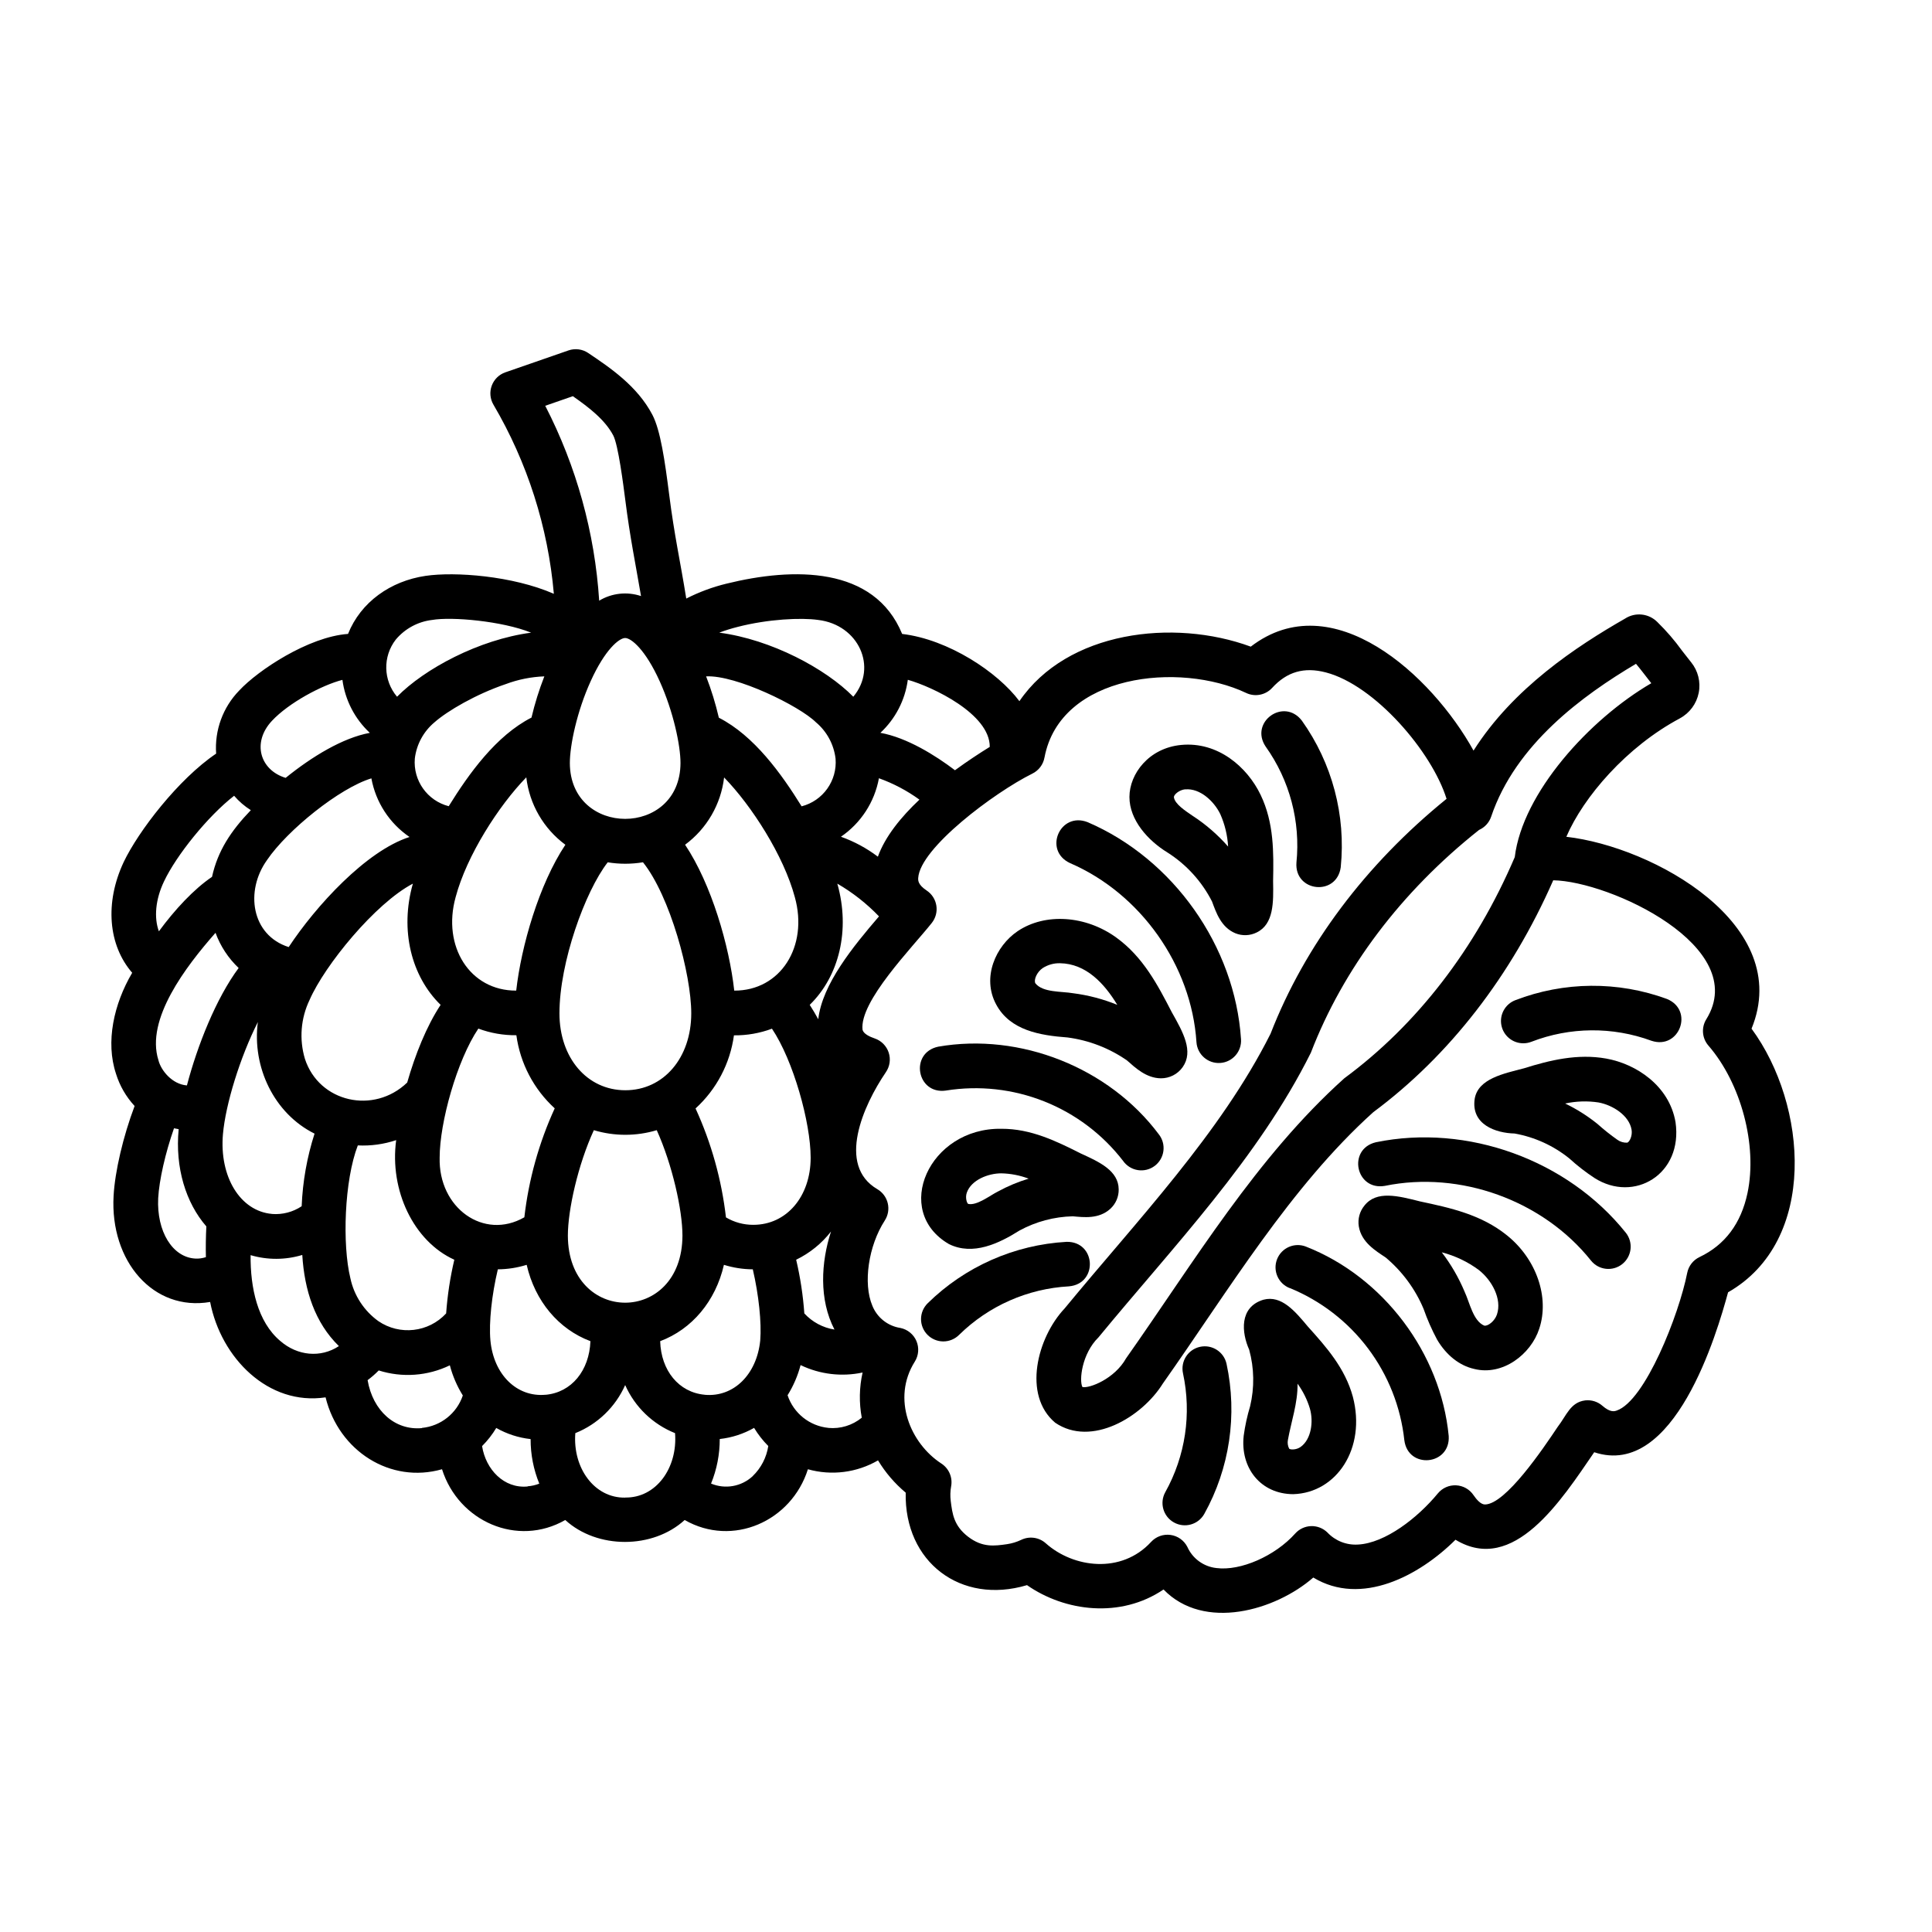 <?xml version="1.0" encoding="UTF-8"?>
<!-- Uploaded to: ICON Repo, www.svgrepo.com, Generator: ICON Repo Mixer Tools -->
<svg fill="#000000" width="800px" height="800px" version="1.1" viewBox="144 144 512 512" xmlns="http://www.w3.org/2000/svg">
 <g>
  <path d="m174.75 428.59c0.984 3.168 2.668 6.074 4.922 8.512-3.051 8.09-5.215 17.359-5.57 23.812-0.984 17.32 10.547 30.691 25.586 28.121 2.875 14.848 15.418 27.551 30.594 25.277 3.523 14.297 17.238 22.945 30.859 19.051 4.367 13.836 19.977 20.723 32.66 13.453 8.473 7.754 23.172 7.742 31.645 0 12.695 7.273 28.289 0.375 32.66-13.453l-0.004 0.004c6.258 1.758 12.961 0.91 18.586-2.352 1.953 3.234 4.43 6.125 7.332 8.551-0.402 18.371 14.574 29.766 32.148 24.512 10.086 7.035 24.816 8.855 36.184 1.152 10.707 11.07 29.637 5.59 39.684-3.168 12.734 7.703 28.062-0.441 37.688-10.016 15.398 9.34 28.055-10.488 36.762-23.191 21.266 7.106 32.562-31.664 35.473-42.383 23.844-13.609 21.098-49.652 6.219-69.863 11.285-27.551-25.996-48.215-49.082-50.852 4.535-10.539 15.91-23.824 30.102-31.391l-0.004-0.004c2.582-1.395 4.41-3.867 4.981-6.746s-0.172-5.859-2.027-8.133c-0.797-0.984-1.594-2.027-2.402-3.059v-0.004c-1.949-2.699-4.129-5.227-6.512-7.555-2.277-2.312-5.867-2.699-8.582-0.926-12.891 7.379-29.695 18.469-40.148 34.98-11.051-19.977-37.391-44.184-59.039-27.551-20.508-7.539-48.668-4.102-61.312 14.453-5.707-7.684-18.824-16.375-31.074-17.82-7.41-17.988-28.801-17.711-46.613-13.312-3.672 0.898-7.227 2.219-10.598 3.938-1.613-10.055-3.148-16.641-4.535-27.609-1.121-8.797-2.301-17.023-4.449-21.105-4.023-7.644-11.219-12.477-17.004-16.363v-0.004c-1.539-1.035-3.473-1.285-5.223-0.68l-16.727 5.805h-0.004c-1.672 0.578-2.996 1.879-3.606 3.539-0.613 1.66-0.449 3.508 0.449 5.031 8.996 15.309 14.469 32.434 16.008 50.125-10.941-4.781-26.223-5.902-33.996-4.754-9.301 1.371-17.172 6.949-20.547 15.383-10.461 0.746-23.824 9.613-28.832 14.996-4.332 4.449-6.559 10.535-6.121 16.727-9.977 6.731-20.605 20.547-24.512 28.762-5.055 10.785-4.07 22.012 2.266 29.316-4.871 8.273-7.113 18.332-4.281 26.793zm26.363-37.391c1.293 3.539 3.391 6.734 6.129 9.328-6.012 8.098-10.934 20.582-13.707 31.121-3.938-0.305-6.887-3.996-7.547-6.68-3.453-10.824 7.242-24.809 15.125-33.762zm13.648-19.277c5.422-7.981 19.266-19.109 27.66-21.648 1.152 6.32 4.793 11.918 10.105 15.535-11.496 3.684-24.848 18.312-32.02 29.176-9.93-3.168-11.602-14.895-5.746-23.055zm116 141.7c-6.887-0.621-11.59-6.434-11.809-14.199 8.422-3.16 14.691-10.609 16.895-20.23h-0.004c2.481 0.773 5.059 1.176 7.656 1.191 1.574 6.742 2.352 14.121 1.969 18.852-0.906 9.004-7.035 15.094-14.711 14.398zm-42.176 0c-7.637 0.707-13.777-5.352-14.621-14.387-0.434-4.734 0.355-12.113 1.969-18.852h-0.004c2.594-0.016 5.172-0.418 7.644-1.191 2.203 9.625 8.473 17.074 16.895 20.23-0.293 7.773-4.988 13.59-11.887 14.211zm-72.52-47.922c-8.395-0.738-13.973-9.84-12.98-21.156 0.699-7.941 4.547-20.387 9.25-29.688-1.566 11.887 4.281 24.234 15.027 29.57h-0.004c-2 6.231-3.148 12.699-3.414 19.238-2.324 1.547-5.102 2.266-7.883 2.047zm119.83-115.67c7.301 7.5 15.793 20.715 18.746 31.734 3.633 13.059-3.809 24.816-16.059 24.758-1.309-11.809-6.012-28.172-13.027-38.66v-0.004c5.762-4.258 9.504-10.711 10.34-17.828zm7.754 118.56c-2.555 0.016-5.066-0.664-7.262-1.969-1.152-9.988-3.871-19.73-8.059-28.871 5.559-5.066 9.16-11.922 10.176-19.375 3.438 0.039 6.852-0.559 10.074-1.762 5.676 8.441 10.254 24.895 10.254 34.184 0 10.305-6.387 17.793-15.184 17.793zm-18.793 2.863c-0.078 23.703-30.289 23.695-30.367 0 0-6.82 2.676-18.785 6.887-27.945 5.438 1.633 11.234 1.633 16.668 0 4.133 9.16 6.812 21.156 6.812 27.945zm-41.898-4.859c-10.754 6.18-22.801-2.488-22.445-15.824 0-9.289 4.574-25.742 10.254-34.184h-0.004c3.223 1.203 6.641 1.797 10.078 1.762 1.016 7.449 4.613 14.305 10.164 19.375-4.184 9.137-6.902 18.883-8.047 28.871zm31.438-94.082c7.191 8.973 12.793 29.656 12.793 40.027 0 11.809-7.34 20.387-17.465 20.387s-17.465-8.57-17.465-20.387c0-13.48 6.809-32.336 12.793-40.02h-0.004c3.094 0.512 6.254 0.508 9.348-0.008zm-30.918-22.484c0.836 7.121 4.582 13.582 10.352 17.84-6.996 10.488-11.711 26.922-13.027 38.652-12.262 0.059-19.68-11.699-16.059-24.758 2.922-11.023 11.414-24.238 18.707-31.734zm-22.711 60.27c-3.75 5.688-6.742 13.207-8.855 20.586-8.855 8.52-23.359 5.266-27.109-6.289-1.543-5.176-1.102-10.738 1.238-15.605 4.023-9.219 17.398-25.586 27.375-30.82-3.512 12.34-0.402 24.57 7.352 32.129zm-16.492 83.816c-3.797-2.731-6.445-6.777-7.418-11.355-2.184-8.934-1.613-25.949 1.969-35.219v0.004c3.445 0.172 6.891-0.305 10.164-1.398-1.801 13.273 4.613 26.805 15.41 31.695-1.102 4.676-1.824 9.434-2.168 14.227-4.648 5.039-12.289 5.91-17.957 2.047zm112.88-2.047c-0.34-4.793-1.066-9.551-2.164-14.227 3.613-1.75 6.773-4.309 9.238-7.481-2.656 8.148-3.227 18.016 0.914 25.988h0.004c-3.07-0.484-5.887-1.992-7.992-4.281zm3.691-77.961c-0.715-1.312-1.469-2.582-2.262-3.809 7.754-7.559 10.824-19.777 7.312-32.129h-0.004c4.074 2.363 7.793 5.285 11.051 8.68-6.867 7.992-15.035 17.977-16.098 27.258zm15.805-43.078h-0.004c-2.973-2.25-6.277-4.031-9.789-5.285 5.289-3.617 8.914-9.195 10.066-15.5 3.828 1.371 7.445 3.277 10.734 5.668-4.898 4.617-9.102 9.801-11.012 15.117zm-11.219-25.988c0.477 5.84-3.32 11.18-8.996 12.645-5.352-8.621-12.555-18.695-21.934-23.488-0.867-3.727-1.992-7.387-3.375-10.953 7.941-0.402 24.777 7.871 29.098 12.164 2.898 2.43 4.758 5.875 5.207 9.633zm-46.594-20.477c3.609 8 5.5 16.973 5.5 21.648-0.059 19.73-29.254 19.73-29.324 0 0-4.723 1.891-13.699 5.5-21.648 3.809-8.434 7.566-11.484 9.16-11.484 1.598 0 5.356 3.051 9.164 11.484zm-30.582-1.32c-1.391 3.559-2.527 7.207-3.406 10.922-9.387 4.793-16.582 14.859-21.934 23.488-5.668-1.461-9.461-6.789-8.984-12.625 0.449-3.758 2.32-7.199 5.227-9.621 3.414-3.012 10.992-7.449 18.883-10.117 3.273-1.227 6.723-1.918 10.215-2.047zm-92.496 154.29c-6.062-0.324-10.262-7.203-9.84-15.988 0.266-4.832 1.91-12.023 4.191-18.539 0.414 0.09 0.816 0.168 1.238 0.234-0.984 10.215 1.898 19.512 7.332 25.77-0.137 2.793-0.176 5.539-0.117 8.148-0.914 0.297-1.875 0.43-2.836 0.383zm22.523 21.844c-6.051-5.086-7.961-14.168-7.871-22.75 4.473 1.316 9.23 1.301 13.695-0.051 0.57 9.359 3.336 17.949 9.703 24.156-4.84 3.191-11 2.582-15.527-1.355zm37.531 23.086c-7.152 0.66-13.008-4.613-14.395-12.703h-0.004c1.051-0.785 2.035-1.645 2.953-2.578 6.223 1.973 12.965 1.488 18.844-1.359 0.742 2.82 1.902 5.516 3.441 7.988-1.602 4.754-5.848 8.125-10.844 8.602zm28.016 15.469c-6.289 0.602-11.098-4.516-12.074-10.695l-0.004-0.004c1.445-1.441 2.707-3.059 3.762-4.809 2.801 1.594 5.898 2.598 9.102 2.949-0.012 4.051 0.77 8.062 2.301 11.809-0.988 0.391-2.031 0.625-3.09 0.699zm25.852 2.953c-8.168 0.148-13.941-7.871-13.215-17.082l-0.004-0.004c5.894-2.363 10.637-6.934 13.215-12.742 2.574 5.809 7.316 10.379 13.215 12.742 0.727 9.23-5.039 17.211-13.215 17.062zm33.801-5.688-0.004-0.004c-2.977 2.769-7.293 3.539-11.043 1.969 1.531-3.746 2.312-7.758 2.305-11.809 3.203-0.352 6.301-1.355 9.102-2.949 1.055 1.746 2.316 3.363 3.758 4.809-0.465 3.035-1.914 5.832-4.121 7.961zm20.062-12.793h-0.004c-5-0.496-9.238-3.883-10.824-8.652 1.543-2.477 2.703-5.168 3.445-7.988 5.106 2.457 10.887 3.148 16.434 1.969-0.887 3.934-0.961 8.008-0.219 11.973-2.477 2.027-5.648 3-8.836 2.707zm214.01-202.49c1.348 1.605 2.727 3.453 4.055 5.144-16.414 9.555-34.125 29.066-36.184 46.09-10.402 24.336-25.996 44.469-45.156 58.598-23.301 20.91-39.852 48.707-57.848 74.223-3.051 5.453-9.723 8.02-11.57 7.606-0.906-1.691-0.188-8.809 4.269-13.176 19.836-24.109 42.312-47.418 56.273-75.422 8.562-22.238 23.852-42.598 44.574-59.039 1.512-0.672 2.668-1.941 3.199-3.504 6.477-19.188 24.246-32.129 38.387-40.52zm-156.75 24.816c4.191-22.141 35.848-25.426 53.43-17.094 2.34 1.117 5.133 0.578 6.887-1.328 3.938-4.301 8.48-5.609 14.23-4.113 12.988 3.375 28.102 21 32 33.504-21.453 17.398-37.559 38.859-46.641 62.246-13.293 26.469-35.426 49.535-54.582 72.816-7.262 7.703-11.188 22.965-2.488 30.277 9.555 6.516 22.965-1.438 28.535-10.402 17.367-24.602 33.75-52.074 55.762-71.902 20.141-14.945 36.586-36.164 47.684-61.449 14.988 0.234 52.418 17.613 40.582 36.801l-0.004 0.004c-1.375 2.199-1.156 5.039 0.543 6.996 8.668 10.008 13.027 26.441 10.363 39.074-1.711 8.098-5.992 13.777-12.715 16.973v0.004c-1.695 0.801-2.906 2.363-3.266 4.203-2.184 11.078-11.16 33.91-18.695 36.477-0.582 0.195-1.664 0.57-3.789-1.277v-0.004c-1.25-1.086-2.894-1.602-4.539-1.418-3.938 0.5-4.922 3.938-7.32 7.047-3.758 5.617-13.777 20.516-19.266 20.535-1.113 0-2.262-1.359-3.031-2.488-1.043-1.543-2.754-2.5-4.613-2.586-1.859-0.09-3.648 0.707-4.832 2.144-5.324 6.465-13.922 13.164-21.145 13.551l-0.004-0.004c-3.047 0.203-6.023-0.973-8.117-3.195-1.152-1.129-2.715-1.738-4.324-1.688-1.613 0.051-3.133 0.762-4.207 1.961-5.332 5.965-14.504 9.988-20.891 9.152-3.379-0.371-6.309-2.508-7.695-5.609-0.879-1.723-2.547-2.91-4.465-3.168-1.918-0.262-3.84 0.434-5.148 1.859-7.871 8.562-20.605 6.887-27.918 0.344-1.777-1.582-4.336-1.938-6.484-0.902-1.188 0.566-2.453 0.957-3.758 1.148-3.356 0.48-6.535 0.934-10.32-1.969-3.789-2.902-4.184-6.07-4.606-9.445-0.168-1.309-0.133-2.637 0.105-3.934 0.43-2.344-0.59-4.715-2.586-6.016-8.207-5.332-13.234-17.18-7.047-27.012v0.004c1.031-1.641 1.191-3.684 0.43-5.465-0.762-1.781-2.348-3.074-4.246-3.461-3.352-0.512-6.18-2.758-7.438-5.906-2.488-5.902-1.043-15.852 3.297-22.562h-0.004c0.883-1.352 1.168-3.008 0.797-4.578-0.371-1.57-1.371-2.922-2.762-3.734-10.824-6.328-3.731-22.188 2.234-30.957h-0.004c1.074-1.527 1.363-3.469 0.781-5.238-0.582-1.77-1.965-3.164-3.731-3.758-1.301-0.441-2.902-1.191-3.199-2.262-0.906-7.508 13.176-21.816 18.344-28.328 1.031-1.297 1.473-2.965 1.215-4.598-0.254-1.637-1.188-3.09-2.566-4.004-2.352-1.566-2.273-2.707-2.242-3.324 0.492-7.93 20.133-22.633 30.238-27.652 1.703-0.832 2.902-2.426 3.227-4.289zm-14.508-2.797c-2.617 1.613-5.844 3.719-9.219 6.188-5.188-3.938-12.703-8.641-19.77-9.918v0.004c3.981-3.703 6.551-8.668 7.273-14.055 6.57 1.859 21.785 9.055 21.715 17.781zm-66.805-31.801c8.07-2.078 16.848-2.488 21.344-1.84 10.707 1.277 15.832 12.555 9.297 20.348-7.254-7.379-21.648-15.152-35.531-16.984h0.004c1.598-0.602 3.231-1.109 4.887-1.523zm-43.68-61.137c4.223 2.953 8.5 6.211 10.707 10.402 1.328 2.539 2.676 13.117 3.188 17.102 1.27 10.055 2.707 16.867 4.172 25.465-3.695-1.238-7.75-0.793-11.09 1.219-1.16-18.016-6.027-35.602-14.297-51.648zm-46.926 64.5c2.43-2.898 5.875-4.762 9.633-5.203 5.215-0.906 18.539 0.285 26.242 3.367-13.875 1.84-28.281 9.594-35.543 16.984l0.004-0.004c-3.68-4.332-3.82-10.652-0.336-15.145zm-32.836 21.551c4.488-4.812 13.266-9.477 18.695-10.875 0.723 5.383 3.289 10.344 7.262 14.043-7.152 1.309-15.312 6.269-22.309 11.926-6.789-2.047-8.992-9.367-3.648-15.094zm-28.586 42.539c3.258-6.887 11.562-17.238 18.578-22.699v-0.004c1.277 1.488 2.769 2.777 4.43 3.82-5.297 5.519-8.77 10.785-10.285 17.672-4.82 3.258-9.84 8.668-14.082 14.434-1.328-3.609-0.922-8.441 1.359-13.223z"/>
  <path d="m487.57 372.61c-0.562 7.773 10.637 9.004 11.738 1.238v0.004c1.398-13.785-2.266-27.609-10.312-38.891-4.781-6.18-13.934 0.395-9.586 6.887l0.004 0.004c6.363 8.922 9.262 19.855 8.156 30.758z"/>
  <path d="m426.66 473.1c-13.832 0.777-26.91 6.559-36.801 16.266-1.125 1.098-1.766 2.602-1.777 4.176-0.012 1.57 0.605 3.086 1.715 4.203 1.105 1.113 2.613 1.742 4.188 1.746 1.574 0 3.082-0.629 4.191-1.742 7.816-7.676 18.156-12.246 29.094-12.852 7.773-0.668 7.215-11.918-0.609-11.797z"/>
  <path d="m453.39 369.92c5.027 3.195 9.105 7.68 11.809 12.988 1.055 2.812 2.344 6.82 6.18 8.414 1.836 0.746 3.902 0.668 5.676-0.219 4.535-2.223 4.43-7.988 4.328-13.57 0.156-7.625 0.254-15.457-3.297-22.867-3.551-7.41-11.336-14.188-21.086-13.246-8.562 0.828-13.676 7.656-13.688 13.777-0.008 6.121 4.902 11.555 10.078 14.723zm4.723-16.727c3.879-0.355 7.625 3.121 9.289 6.582 1.195 2.707 1.895 5.613 2.059 8.57-2.762-3.144-5.938-5.898-9.449-8.176-1.801-1.238-4.695-3.078-4.922-4.922 0.012-0.699 1.422-1.918 3.023-2.078z"/>
  <path d="m408 410.2c3.68 6.887 11.633 8.195 18.914 8.738h-0.004c5.656 0.746 11.055 2.828 15.746 6.082 2.234 1.969 5.106 4.695 8.973 4.742 2.297 0.023 4.457-1.078 5.785-2.953 2.953-4.191 0.137-9.23-2.875-14.555-3.731-7.231-7.606-14.652-14.68-19.77-8.117-5.902-18.883-6.621-26.176-1.711-5.812 3.926-9.551 12.281-5.684 19.426zm12.328-9.652c1.363-0.875 2.957-1.32 4.574-1.281 6.887 0.098 11.75 5.344 15.184 11.02v0.004c-3.742-1.523-7.664-2.555-11.668-3.07-3.16-0.543-8.051-0.148-10.035-2.637-0.477-0.879 0.379-2.984 1.945-4.035z"/>
  <path d="m430.45 449.7c-6.504-3.277-13.227-6.594-21.086-6.562-19.207-0.297-28.941 21.836-13.875 30.562 6.367 3.141 13.266-0.176 18.695-3.602 4.336-2.359 9.172-3.648 14.109-3.766 2.894 0.254 6.887 0.789 9.938-1.969 1.453-1.32 2.269-3.203 2.234-5.168-0.039-4.949-5.117-7.262-10.016-9.496zm-21.941 10.035c-2.262 1.133-5.598 3.816-7.922 3.316-0.355-0.168-0.855-1.684-0.355-3.039 1.191-3.297 5.598-5.066 9.133-5.066h-0.004c2.477 0.055 4.926 0.531 7.242 1.406-2.809 0.848-5.519 1.98-8.098 3.387z"/>
  <path d="m427.55 372.72c18.695 8.051 32.207 27.117 33.523 47.457 0.215 3.262 3.027 5.734 6.289 5.519 3.262-0.211 5.731-3.027 5.519-6.285-1.605-24.668-17.949-47.781-40.66-57.535-7.328-2.836-11.797 7.508-4.672 10.844z"/>
  <path d="m392.64 421.38c-7.644 1.605-5.727 12.715 2.027 11.633v-0.004c8.781-1.406 17.777-0.414 26.043 2.863 8.262 3.281 15.488 8.73 20.914 15.773 0.918 1.309 2.328 2.191 3.906 2.441 1.578 0.254 3.191-0.145 4.469-1.105 1.281-0.957 2.117-2.391 2.316-3.977 0.203-1.586-0.246-3.188-1.246-4.434-13.215-17.652-36.703-26.973-58.43-23.191z"/>
  <path d="m547.69 420.48c0.738 0.004 1.469-0.133 2.156-0.402 10.215-3.949 21.52-4.043 31.801-0.266 7.398 2.469 11.355-8.09 4.121-11.07h0.004c-13.008-4.777-27.309-4.656-40.238 0.336-2.644 1.031-4.184 3.805-3.656 6.594 0.527 2.793 2.973 4.816 5.812 4.809z"/>
  <path d="m455.1 547.46c2.84 1.598 6.438 0.594 8.039-2.242 6.734-12.109 8.832-26.254 5.906-39.793-0.703-3.188-3.852-5.199-7.035-4.5-3.188 0.703-5.199 3.852-4.5 7.039 2.312 10.719 0.641 21.91-4.703 31.488-1.57 2.844-0.543 6.426 2.293 8.008z"/>
  <path d="m545.38 444.39c5.332 0.949 10.336 3.234 14.543 6.641 2.066 1.883 4.277 3.602 6.613 5.137 10.52 6.723 23.508-0.984 21.492-14.809-1.672-9.652-10.43-15.41-18.363-16.828-7.598-1.359-14.957 0.434-21.785 2.578-5.422 1.418-12.145 2.746-13.066 8.059-1.043 6.852 5.578 9.113 10.566 9.223zm22.207-8.234c3.777 0.68 8.148 3.434 8.797 7.223 0.277 1.586-0.531 3.266-1.16 3.445v-0.004c-0.934 0.043-1.855-0.23-2.617-0.777-1.832-1.293-3.59-2.691-5.262-4.191-2.641-2.125-5.512-3.941-8.562-5.41 2.894-0.629 5.879-0.727 8.809-0.285z"/>
  <path d="m543.3 471.33c-6.809-5.473-14.977-7.242-22.938-8.934-5.902-1.496-11.551-2.953-14.762 1.082-1.273 1.539-1.824 3.555-1.504 5.531 0.699 4.231 4.488 6.484 7.113 8.234 4.383 3.672 7.828 8.34 10.047 13.609 0.984 2.812 2.184 5.543 3.59 8.168 2.422 4.102 5.902 6.887 9.84 7.766 7.547 1.891 15.035-3.887 17.23-10.668 2.766-8.324-0.758-18.52-8.617-24.789zm-2.59 21.02c-0.602 1.77-2.402 3.16-3.375 2.953-2.953-1.258-3.836-6.07-5.195-8.973v-0.004c-1.566-3.727-3.598-7.238-6.051-10.449 3.551 0.918 6.894 2.516 9.84 4.703 3.422 2.707 6.16 7.625 4.781 11.77z"/>
  <path d="m486.73 539.97c11.492-0.344 19.363-12.152 15.793-25.809-2.066-7.586-7.027-13.176-11.898-18.578-3.453-4.133-7.035-8.414-11.809-7.144-6.477 1.969-5.777 8.766-3.777 13.227v-0.004c1.348 4.902 1.434 10.062 0.254 15.008-0.77 2.551-1.34 5.16-1.699 7.805-0.957 8.492 4.457 15.469 13.137 15.496zm-1.418-14.387c0.855-4.781 2.648-9.84 2.547-14.887 1.461 2 2.566 4.231 3.277 6.602 0.984 3.406 0.395 8.129-2.469 10.164-1.18 0.836-2.766 0.746-3.019 0.453h-0.004c-0.371-0.715-0.488-1.539-0.332-2.332z"/>
  <path d="m510.99 458.27c19.957-4.102 41.918 3.848 54.633 19.789 2.035 2.551 5.754 2.965 8.301 0.93 1.223-0.977 2.008-2.398 2.184-3.957 0.176-1.555-0.277-3.117-1.254-4.344-15.449-19.312-42.016-28.957-66.242-23.977-7.586 1.82-5.352 12.867 2.379 11.559z"/>
  <path d="m485.77 485.33c8.23 3.363 15.402 8.887 20.75 15.988 5.352 7.102 8.684 15.516 9.645 24.355 0.984 7.766 12.242 6.672 11.758-1.121-2.106-21.953-17.309-42.137-37.824-50.184h0.004c-3.035-1.195-6.465 0.293-7.664 3.328-1.195 3.035 0.297 6.465 3.332 7.66z"/>
 </g>
</svg>